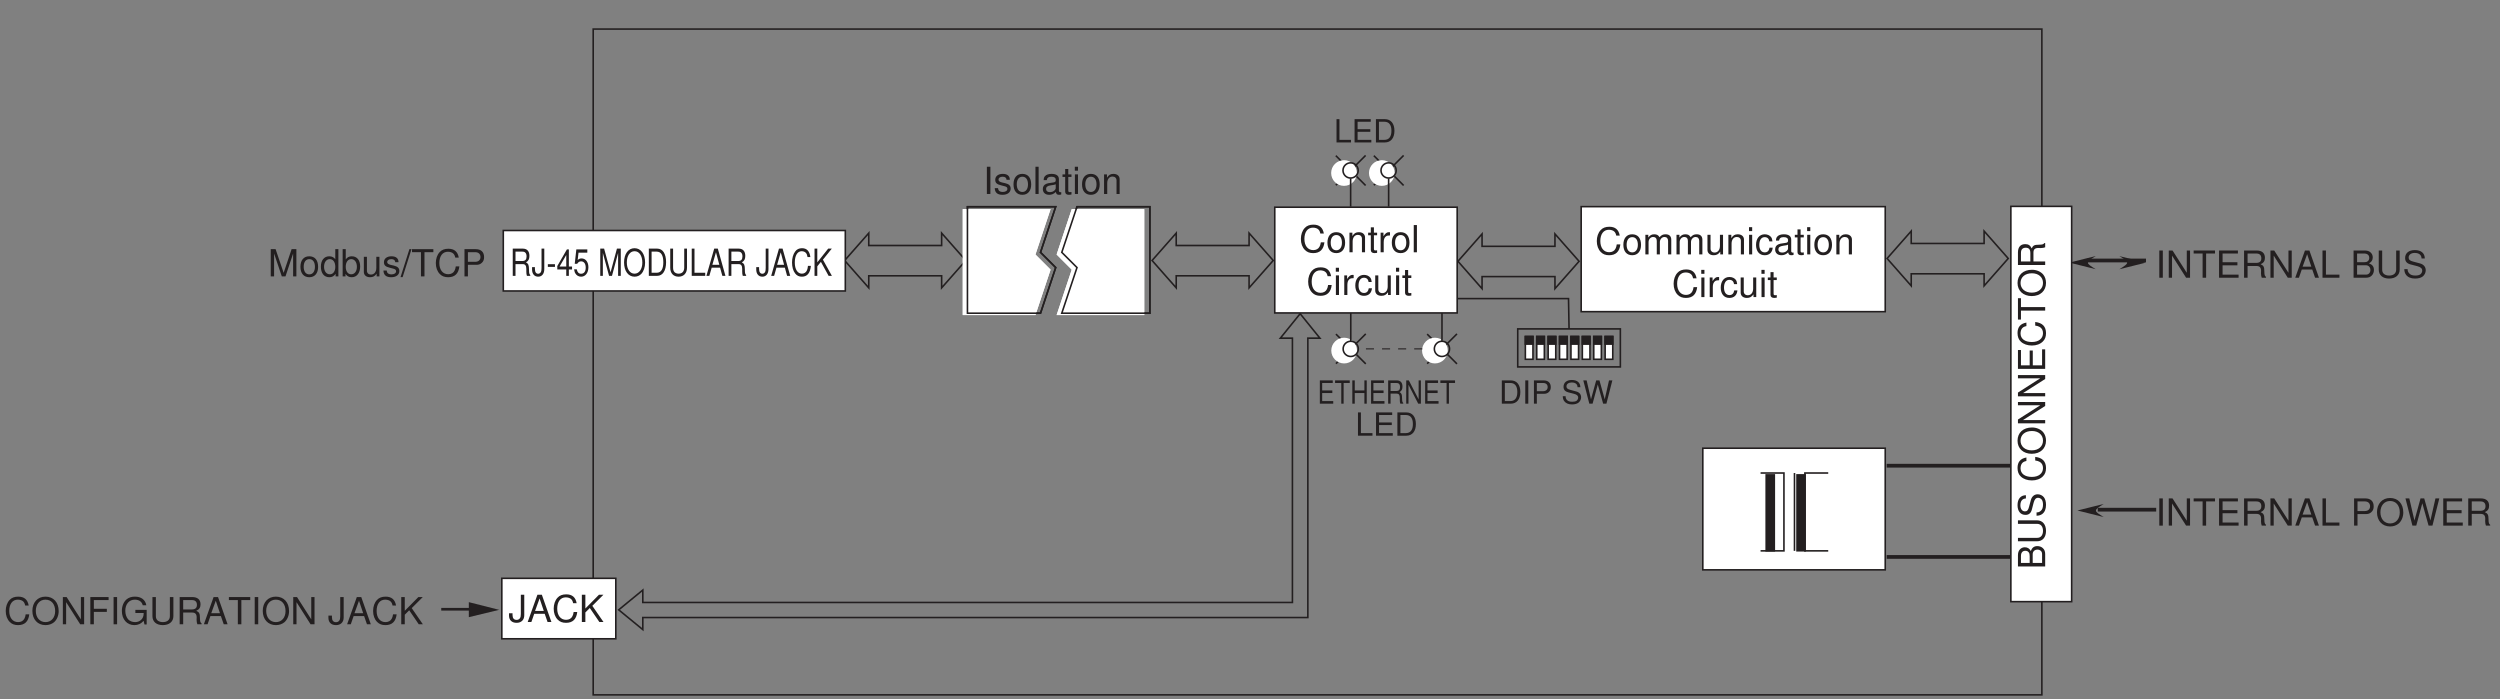 <?xml version="1.0" encoding="UTF-8"?>
<svg xmlns="http://www.w3.org/2000/svg" xmlns:xlink="http://www.w3.org/1999/xlink" width="466.2pt" height="130.36pt" viewBox="0 0 466.2 130.36" version="1.2">
<rect x="0" y="0" width="466.2" height="130.36" fill="#808080" stroke="none"/>
<defs>
<g>
<symbol overflow="visible" id="glyph0-0">
<path style="stroke:none;" d=""/>
</symbol>
<symbol overflow="visible" id="glyph0-1">
<path style="stroke:none;" d="M 1.359 -5.078 L 0.703 -5.078 L 0.703 0 L 1.359 0 Z M 1.359 -5.078 "/>
</symbol>
<symbol overflow="visible" id="glyph0-2">
<path style="stroke:none;" d="M 4.5 -5.078 L 3.891 -5.078 L 3.891 -0.922 L 1.234 -5.078 L 0.531 -5.078 L 0.531 0 L 1.141 0 L 1.141 -4.125 L 3.766 0 L 4.5 0 Z M 4.5 -5.078 "/>
</symbol>
<symbol overflow="visible" id="glyph0-3">
<path style="stroke:none;" d="M 2.469 -4.516 L 4.125 -4.516 L 4.125 -5.078 L 0.141 -5.078 L 0.141 -4.516 L 1.812 -4.516 L 1.812 0 L 2.469 0 Z M 2.469 -4.516 "/>
</symbol>
<symbol overflow="visible" id="glyph0-4">
<path style="stroke:none;" d="M 1.281 -2.312 L 4.047 -2.312 L 4.047 -2.891 L 1.281 -2.891 L 1.281 -4.516 L 4.141 -4.516 L 4.141 -5.078 L 0.625 -5.078 L 0.625 0 L 4.266 0 L 4.266 -0.578 L 1.281 -0.578 Z M 1.281 -2.312 "/>
</symbol>
<symbol overflow="visible" id="glyph0-5">
<path style="stroke:none;" d="M 1.297 -2.188 L 2.969 -2.188 C 3.547 -2.188 3.812 -1.906 3.812 -1.281 L 3.797 -0.828 C 3.797 -0.516 3.859 -0.203 3.938 0 L 4.734 0 L 4.734 -0.156 C 4.484 -0.328 4.438 -0.516 4.422 -1.188 C 4.422 -2.016 4.281 -2.266 3.734 -2.516 C 4.312 -2.781 4.531 -3.141 4.531 -3.719 C 4.531 -4.594 3.984 -5.078 2.984 -5.078 L 0.641 -5.078 L 0.641 0 L 1.297 0 Z M 1.297 -2.766 L 1.297 -4.516 L 2.859 -4.516 C 3.219 -4.516 3.438 -4.453 3.594 -4.312 C 3.766 -4.172 3.859 -3.938 3.859 -3.625 C 3.859 -3.031 3.547 -2.766 2.859 -2.766 Z M 1.297 -2.766 "/>
</symbol>
<symbol overflow="visible" id="glyph0-6">
<path style="stroke:none;" d="M 3.297 -1.531 L 3.828 0 L 4.547 0 L 2.766 -5.078 L 1.938 -5.078 L 0.125 0 L 0.812 0 L 1.344 -1.531 Z M 3.125 -2.062 L 1.5 -2.062 L 2.344 -4.391 Z M 3.125 -2.062 "/>
</symbol>
<symbol overflow="visible" id="glyph0-7">
<path style="stroke:none;" d="M 1.203 -5.078 L 0.562 -5.078 L 0.562 0 L 3.719 0 L 3.719 -0.578 L 1.203 -0.578 Z M 1.203 -5.078 "/>
</symbol>
<symbol overflow="visible" id="glyph0-8">
<path style="stroke:none;" d=""/>
</symbol>
<symbol overflow="visible" id="glyph0-9">
<path style="stroke:none;" d="M 1.281 -2.156 L 2.875 -2.156 C 3.281 -2.156 3.594 -2.266 3.859 -2.516 C 4.172 -2.797 4.297 -3.125 4.297 -3.594 C 4.297 -4.547 3.734 -5.078 2.734 -5.078 L 0.641 -5.078 L 0.641 0 L 1.281 0 Z M 1.281 -2.719 L 1.281 -4.516 L 2.641 -4.516 C 3.25 -4.516 3.625 -4.172 3.625 -3.609 C 3.625 -3.062 3.25 -2.719 2.641 -2.719 Z M 1.281 -2.719 "/>
</symbol>
<symbol overflow="visible" id="glyph0-10">
<path style="stroke:none;" d="M 2.703 -5.156 C 1.25 -5.156 0.266 -4.094 0.266 -2.5 C 0.266 -0.906 1.25 0.156 2.719 0.156 C 3.328 0.156 3.875 -0.031 4.297 -0.375 C 4.844 -0.844 5.172 -1.625 5.172 -2.453 C 5.172 -4.094 4.203 -5.156 2.703 -5.156 Z M 2.703 -4.594 C 3.812 -4.594 4.516 -3.75 4.516 -2.469 C 4.516 -1.25 3.797 -0.406 2.719 -0.406 C 1.641 -0.406 0.906 -1.25 0.906 -2.5 C 0.906 -3.75 1.641 -4.594 2.703 -4.594 Z M 2.703 -4.594 "/>
</symbol>
<symbol overflow="visible" id="glyph0-11">
<path style="stroke:none;" d="M 5.188 0 L 6.469 -5.078 L 5.75 -5.078 L 4.812 -0.953 L 3.656 -5.078 L 2.969 -5.078 L 1.828 -0.953 L 0.875 -5.078 L 0.156 -5.078 L 1.453 0 L 2.172 0 L 3.297 -4.172 L 4.469 0 Z M 5.188 0 "/>
</symbol>
<symbol overflow="visible" id="glyph0-12">
<path style="stroke:none;" d="M 0.547 0 L 2.844 0 C 3.328 0 3.672 -0.125 3.953 -0.422 C 4.203 -0.688 4.344 -1.047 4.344 -1.453 C 4.344 -2.062 4.062 -2.438 3.422 -2.688 C 3.875 -2.906 4.125 -3.281 4.125 -3.797 C 4.125 -4.156 3.984 -4.484 3.719 -4.719 C 3.453 -4.969 3.094 -5.078 2.609 -5.078 L 0.547 -5.078 Z M 1.203 -2.891 L 1.203 -4.516 L 2.453 -4.516 C 2.812 -4.516 3.016 -4.453 3.188 -4.328 C 3.375 -4.188 3.469 -3.984 3.469 -3.703 C 3.469 -3.422 3.375 -3.219 3.188 -3.078 C 3.016 -2.938 2.812 -2.891 2.453 -2.891 Z M 1.203 -0.578 L 1.203 -2.328 L 2.781 -2.328 C 3.094 -2.328 3.297 -2.25 3.453 -2.078 C 3.609 -1.922 3.688 -1.688 3.688 -1.438 C 3.688 -1.203 3.609 -0.969 3.453 -0.812 C 3.297 -0.641 3.094 -0.578 2.781 -0.578 Z M 1.203 -0.578 "/>
</symbol>
<symbol overflow="visible" id="glyph0-13">
<path style="stroke:none;" d="M 3.844 -5.078 L 3.844 -1.516 C 3.844 -0.828 3.359 -0.406 2.531 -0.406 C 2.156 -0.406 1.859 -0.5 1.609 -0.672 C 1.359 -0.875 1.234 -1.125 1.234 -1.516 L 1.234 -5.078 L 0.594 -5.078 L 0.594 -1.516 C 0.594 -0.484 1.328 0.156 2.531 0.156 C 3.734 0.156 4.5 -0.5 4.5 -1.516 L 4.5 -5.078 Z M 3.844 -5.078 "/>
</symbol>
<symbol overflow="visible" id="glyph0-14">
<path style="stroke:none;" d="M 4.156 -3.594 C 4.141 -4.578 3.469 -5.156 2.297 -5.156 C 1.172 -5.156 0.484 -4.594 0.484 -3.672 C 0.484 -3.047 0.812 -2.656 1.484 -2.484 L 2.75 -2.156 C 3.391 -1.984 3.672 -1.734 3.672 -1.328 C 3.672 -1.062 3.531 -0.781 3.312 -0.625 C 3.109 -0.484 2.797 -0.406 2.391 -0.406 C 1.828 -0.406 1.453 -0.547 1.219 -0.844 C 1.031 -1.062 0.938 -1.297 0.953 -1.609 L 0.328 -1.609 C 0.344 -1.156 0.438 -0.844 0.641 -0.562 C 0.984 -0.094 1.562 0.156 2.344 0.156 C 2.953 0.156 3.438 0.016 3.766 -0.234 C 4.109 -0.5 4.328 -0.953 4.328 -1.391 C 4.328 -2.016 3.938 -2.484 3.25 -2.672 L 1.969 -3.016 C 1.359 -3.172 1.141 -3.375 1.141 -3.766 C 1.141 -4.281 1.594 -4.625 2.266 -4.625 C 3.078 -4.625 3.531 -4.25 3.547 -3.594 Z M 4.156 -3.594 "/>
</symbol>
<symbol overflow="visible" id="glyph0-15">
<path style="stroke:none;" d="M 3.266 0 L 4.688 -4.266 L 4.688 0 L 5.297 0 L 5.297 -5.078 L 4.406 -5.078 L 2.922 -0.656 L 1.422 -5.078 L 0.516 -5.078 L 0.516 0 L 1.141 0 L 1.141 -4.266 L 2.578 0 Z M 3.266 0 "/>
</symbol>
<symbol overflow="visible" id="glyph0-16">
<path style="stroke:none;" d="M 1.891 -3.75 C 0.875 -3.75 0.25 -3.031 0.25 -1.797 C 0.25 -0.578 0.859 0.156 1.906 0.156 C 2.922 0.156 3.547 -0.578 3.547 -1.766 C 3.547 -3.031 2.953 -3.75 1.891 -3.75 Z M 1.906 -3.219 C 2.562 -3.219 2.953 -2.688 2.953 -1.781 C 2.953 -0.922 2.547 -0.375 1.906 -0.375 C 1.25 -0.375 0.859 -0.906 0.859 -1.797 C 0.859 -2.672 1.25 -3.219 1.906 -3.219 Z M 1.906 -3.219 "/>
</symbol>
<symbol overflow="visible" id="glyph0-17">
<path style="stroke:none;" d="M 3.453 -5.078 L 2.875 -5.078 L 2.875 -3.188 C 2.625 -3.562 2.234 -3.75 1.75 -3.75 C 0.797 -3.75 0.188 -3 0.188 -1.828 C 0.188 -0.594 0.781 0.156 1.766 0.156 C 2.266 0.156 2.625 -0.031 2.938 -0.484 L 2.938 0 L 3.453 0 Z M 1.844 -3.219 C 2.469 -3.219 2.875 -2.656 2.875 -1.781 C 2.875 -0.938 2.469 -0.391 1.859 -0.391 C 1.219 -0.391 0.781 -0.953 0.781 -1.797 C 0.781 -2.641 1.219 -3.219 1.844 -3.219 Z M 1.844 -3.219 "/>
</symbol>
<symbol overflow="visible" id="glyph0-18">
<path style="stroke:none;" d="M 0.375 -5.078 L 0.375 0 L 0.906 0 L 0.906 -0.469 C 1.172 -0.047 1.547 0.156 2.062 0.156 C 3.016 0.156 3.641 -0.625 3.641 -1.844 C 3.641 -3.031 3.047 -3.75 2.078 -3.75 C 1.578 -3.75 1.219 -3.562 0.953 -3.156 L 0.953 -5.078 Z M 1.969 -3.219 C 2.625 -3.219 3.031 -2.641 3.031 -1.781 C 3.031 -0.953 2.609 -0.391 1.969 -0.391 C 1.359 -0.391 0.953 -0.938 0.953 -1.797 C 0.953 -2.656 1.359 -3.219 1.969 -3.219 Z M 1.969 -3.219 "/>
</symbol>
<symbol overflow="visible" id="glyph0-19">
<path style="stroke:none;" d="M 3.359 0 L 3.359 -3.656 L 2.781 -3.656 L 2.781 -1.578 C 2.781 -0.844 2.391 -0.344 1.781 -0.344 C 1.328 -0.344 1.031 -0.625 1.031 -1.062 L 1.031 -3.656 L 0.453 -3.656 L 0.453 -0.844 C 0.453 -0.234 0.906 0.156 1.609 0.156 C 2.156 0.156 2.5 -0.031 2.844 -0.516 L 2.844 0 Z M 3.359 0 "/>
</symbol>
<symbol overflow="visible" id="glyph0-20">
<path style="stroke:none;" d="M 3.047 -2.641 C 3.047 -3.359 2.578 -3.75 1.734 -3.75 C 0.875 -3.75 0.328 -3.312 0.328 -2.641 C 0.328 -2.062 0.625 -1.797 1.484 -1.594 L 2.031 -1.453 C 2.438 -1.359 2.594 -1.219 2.594 -0.953 C 2.594 -0.609 2.25 -0.375 1.734 -0.375 C 1.422 -0.375 1.156 -0.469 1.016 -0.625 C 0.922 -0.719 0.891 -0.828 0.844 -1.094 L 0.234 -1.094 C 0.266 -0.25 0.734 0.156 1.688 0.156 C 2.609 0.156 3.203 -0.297 3.203 -1 C 3.203 -1.547 2.891 -1.844 2.172 -2.016 L 1.609 -2.141 C 1.141 -2.266 0.938 -2.406 0.938 -2.672 C 0.938 -3 1.234 -3.219 1.703 -3.219 C 2.172 -3.219 2.422 -3.016 2.438 -2.641 Z M 3.047 -2.641 "/>
</symbol>
<symbol overflow="visible" id="glyph0-21">
<path style="stroke:none;" d="M 1.594 -5.078 L -0.062 0.141 L 0.328 0.141 L 1.984 -5.078 Z M 1.594 -5.078 "/>
</symbol>
<symbol overflow="visible" id="glyph0-22">
<path style="stroke:none;" d="M 4.609 -3.5 C 4.406 -4.625 3.766 -5.156 2.656 -5.156 C 1.969 -5.156 1.422 -4.953 1.047 -4.531 C 0.578 -4.031 0.328 -3.297 0.328 -2.484 C 0.328 -1.641 0.594 -0.922 1.078 -0.438 C 1.469 -0.031 1.969 0.156 2.625 0.156 C 3.875 0.156 4.562 -0.516 4.719 -1.859 L 4.047 -1.859 C 4 -1.5 3.922 -1.266 3.812 -1.062 C 3.609 -0.641 3.172 -0.406 2.641 -0.406 C 1.625 -0.406 0.984 -1.219 0.984 -2.484 C 0.984 -3.797 1.594 -4.594 2.578 -4.594 C 2.984 -4.594 3.375 -4.469 3.578 -4.266 C 3.766 -4.094 3.875 -3.875 3.953 -3.5 Z M 4.609 -3.5 "/>
</symbol>
<symbol overflow="visible" id="glyph0-23">
<path style="stroke:none;" d="M 1.281 -2.312 L 3.703 -2.312 L 3.703 -2.891 L 1.281 -2.891 L 1.281 -4.516 L 4.031 -4.516 L 4.031 -5.078 L 0.625 -5.078 L 0.625 0 L 1.281 0 Z M 1.281 -2.312 "/>
</symbol>
<symbol overflow="visible" id="glyph0-24">
<path style="stroke:none;" d="M 4.938 -2.688 L 2.828 -2.688 L 2.828 -2.109 L 4.375 -2.109 L 4.375 -1.969 C 4.375 -1.062 3.703 -0.406 2.781 -0.406 C 2.266 -0.406 1.797 -0.594 1.484 -0.922 C 1.156 -1.297 0.953 -1.891 0.953 -2.516 C 0.953 -3.766 1.672 -4.594 2.734 -4.594 C 3.516 -4.594 4.062 -4.188 4.203 -3.547 L 4.875 -3.547 C 4.688 -4.578 3.906 -5.156 2.75 -5.156 C 2.125 -5.156 1.625 -5 1.219 -4.672 C 0.641 -4.188 0.312 -3.406 0.312 -2.484 C 0.312 -0.922 1.266 0.156 2.641 0.156 C 3.328 0.156 3.875 -0.094 4.375 -0.641 L 4.531 0.031 L 4.938 0.031 Z M 4.938 -2.688 "/>
</symbol>
<symbol overflow="visible" id="glyph0-25">
<path style="stroke:none;" d="M 2.328 -5.078 L 2.328 -1.5 C 2.328 -1.094 2.281 -0.875 2.156 -0.703 C 2.031 -0.5 1.797 -0.391 1.547 -0.391 C 1.047 -0.391 0.781 -0.703 0.781 -1.297 L 0.781 -1.625 L 0.125 -1.625 L 0.125 -1.188 C 0.125 -0.359 0.656 0.156 1.531 0.156 C 2.422 0.156 2.969 -0.391 2.969 -1.266 L 2.969 -5.078 Z M 2.328 -5.078 "/>
</symbol>
<symbol overflow="visible" id="glyph0-26">
<path style="stroke:none;" d="M 1.203 -1.781 L 2.031 -2.609 L 3.812 0 L 4.578 0 L 2.5 -3.016 L 4.562 -5.078 L 3.734 -5.078 L 1.203 -2.516 L 1.203 -5.078 L 0.547 -5.078 L 0.547 0 L 1.203 0 Z M 1.203 -1.781 "/>
</symbol>
<symbol overflow="visible" id="glyph0-27">
<path style="stroke:none;" d="M 1.062 -5.078 L 0.469 -5.078 L 0.469 0 L 1.062 0 Z M 1.062 -5.078 "/>
</symbol>
<symbol overflow="visible" id="glyph0-28">
<path style="stroke:none;" d="M 3.734 -0.344 C 3.672 -0.328 3.641 -0.328 3.609 -0.328 C 3.406 -0.328 3.297 -0.438 3.297 -0.609 L 3.297 -2.766 C 3.297 -3.406 2.812 -3.75 1.922 -3.75 C 1.391 -3.75 0.953 -3.609 0.703 -3.328 C 0.531 -3.141 0.469 -2.938 0.453 -2.578 L 1.031 -2.578 C 1.094 -3.016 1.359 -3.219 1.891 -3.219 C 2.422 -3.219 2.703 -3.031 2.703 -2.672 L 2.703 -2.516 C 2.703 -2.281 2.562 -2.172 2.109 -2.125 C 1.281 -2.016 1.156 -1.984 0.938 -1.891 C 0.516 -1.719 0.297 -1.391 0.297 -0.922 C 0.297 -0.266 0.75 0.156 1.484 0.156 C 1.953 0.156 2.328 0 2.734 -0.375 C 2.781 0 2.953 0.156 3.328 0.156 C 3.453 0.156 3.547 0.141 3.734 0.094 Z M 2.703 -1.156 C 2.703 -0.953 2.656 -0.844 2.484 -0.672 C 2.25 -0.453 1.953 -0.344 1.609 -0.344 C 1.156 -0.344 0.906 -0.562 0.906 -0.938 C 0.906 -1.312 1.156 -1.516 1.781 -1.609 C 2.391 -1.688 2.516 -1.719 2.703 -1.812 Z M 2.703 -1.156 "/>
</symbol>
<symbol overflow="visible" id="glyph0-29">
<path style="stroke:none;" d="M 1.766 -3.656 L 1.172 -3.656 L 1.172 -4.656 L 0.594 -4.656 L 0.594 -3.656 L 0.094 -3.656 L 0.094 -3.172 L 0.594 -3.172 L 0.594 -0.422 C 0.594 -0.047 0.844 0.156 1.297 0.156 C 1.438 0.156 1.578 0.141 1.766 0.109 L 1.766 -0.375 C 1.688 -0.359 1.609 -0.344 1.484 -0.344 C 1.234 -0.344 1.172 -0.422 1.172 -0.672 L 1.172 -3.172 L 1.766 -3.172 Z M 1.766 -3.656 "/>
</symbol>
<symbol overflow="visible" id="glyph0-30">
<path style="stroke:none;" d="M 1.047 -3.656 L 0.469 -3.656 L 0.469 0 L 1.047 0 Z M 1.047 -5.078 L 0.453 -5.078 L 0.453 -4.344 L 1.047 -4.344 Z M 1.047 -5.078 "/>
</symbol>
<symbol overflow="visible" id="glyph0-31">
<path style="stroke:none;" d="M 0.484 -3.656 L 0.484 0 L 1.078 0 L 1.078 -2.016 C 1.078 -2.766 1.469 -3.25 2.062 -3.25 C 2.516 -3.25 2.812 -2.969 2.812 -2.531 L 2.812 0 L 3.391 0 L 3.391 -2.766 C 3.391 -3.359 2.938 -3.75 2.234 -3.75 C 1.688 -3.75 1.344 -3.547 1.031 -3.031 L 1.031 -3.656 Z M 0.484 -3.656 "/>
</symbol>
<symbol overflow="visible" id="glyph0-32">
<path style="stroke:none;" d="M 0.484 -3.656 L 0.484 0 L 1.062 0 L 1.062 -1.891 C 1.062 -2.422 1.203 -2.766 1.484 -2.969 C 1.656 -3.094 1.828 -3.141 2.234 -3.141 L 2.234 -3.734 C 2.141 -3.75 2.094 -3.75 2.016 -3.75 C 1.641 -3.75 1.359 -3.531 1.016 -2.984 L 1.016 -3.656 Z M 0.484 -3.656 "/>
</symbol>
<symbol overflow="visible" id="glyph0-33">
<path style="stroke:none;" d="M 3.281 -2.422 C 3.25 -2.781 3.172 -3.016 3.031 -3.219 C 2.781 -3.547 2.344 -3.75 1.844 -3.75 C 0.859 -3.75 0.219 -2.969 0.219 -1.766 C 0.219 -0.578 0.844 0.156 1.828 0.156 C 2.703 0.156 3.25 -0.359 3.328 -1.25 L 2.734 -1.25 C 2.641 -0.672 2.344 -0.375 1.844 -0.375 C 1.203 -0.375 0.828 -0.906 0.828 -1.766 C 0.828 -2.672 1.203 -3.219 1.828 -3.219 C 2.328 -3.219 2.625 -2.938 2.703 -2.422 Z M 3.281 -2.422 "/>
</symbol>
<symbol overflow="visible" id="glyph0-34">
<path style="stroke:none;" d="M 0.484 -3.656 L 0.484 0 L 1.078 0 L 1.078 -2.297 C 1.078 -2.828 1.453 -3.25 1.938 -3.25 C 2.359 -3.25 2.609 -2.984 2.609 -2.516 L 2.609 0 L 3.188 0 L 3.188 -2.297 C 3.188 -2.828 3.578 -3.25 4.047 -3.25 C 4.469 -3.25 4.719 -2.969 4.719 -2.516 L 4.719 0 L 5.312 0 L 5.312 -2.734 C 5.312 -3.391 4.938 -3.75 4.25 -3.75 C 3.766 -3.75 3.469 -3.609 3.125 -3.203 C 2.906 -3.594 2.625 -3.75 2.141 -3.75 C 1.656 -3.75 1.344 -3.578 1.031 -3.141 L 1.031 -3.656 Z M 0.484 -3.656 "/>
</symbol>
<symbol overflow="visible" id="glyph1-0">
<path style="stroke:none;" d=""/>
</symbol>
<symbol overflow="visible" id="glyph1-1">
<path style="stroke:none;" d="M 0.531 0 L 2.203 0 C 3.312 0 3.984 -0.828 3.984 -2.172 C 3.984 -3.531 3.312 -4.344 2.203 -4.344 L 0.531 -4.344 Z M 1.094 -0.484 L 1.094 -3.859 L 2.109 -3.859 C 2.969 -3.859 3.422 -3.281 3.422 -2.172 C 3.422 -1.078 2.969 -0.484 2.109 -0.484 Z M 1.094 -0.484 "/>
</symbol>
<symbol overflow="visible" id="glyph1-2">
<path style="stroke:none;" d="M 1.156 -4.344 L 0.594 -4.344 L 0.594 0 L 1.156 0 Z M 1.156 -4.344 "/>
</symbol>
<symbol overflow="visible" id="glyph1-3">
<path style="stroke:none;" d="M 1.094 -1.844 L 2.469 -1.844 C 2.812 -1.844 3.078 -1.953 3.312 -2.156 C 3.562 -2.391 3.688 -2.672 3.688 -3.078 C 3.688 -3.891 3.203 -4.344 2.344 -4.344 L 0.547 -4.344 L 0.547 0 L 1.094 0 Z M 1.094 -2.328 L 1.094 -3.859 L 2.25 -3.859 C 2.781 -3.859 3.109 -3.578 3.109 -3.094 C 3.109 -2.625 2.781 -2.328 2.25 -2.328 Z M 1.094 -2.328 "/>
</symbol>
<symbol overflow="visible" id="glyph1-4">
<path style="stroke:none;" d=""/>
</symbol>
<symbol overflow="visible" id="glyph1-5">
<path style="stroke:none;" d="M 3.562 -3.078 C 3.547 -3.922 2.969 -4.422 1.969 -4.422 C 1.016 -4.422 0.422 -3.938 0.422 -3.141 C 0.422 -2.609 0.703 -2.281 1.266 -2.125 L 2.359 -1.844 C 2.906 -1.703 3.156 -1.484 3.156 -1.141 C 3.156 -0.906 3.031 -0.672 2.844 -0.531 C 2.672 -0.422 2.391 -0.359 2.047 -0.359 C 1.562 -0.359 1.25 -0.469 1.031 -0.719 C 0.875 -0.906 0.812 -1.109 0.812 -1.391 L 0.281 -1.391 C 0.297 -0.984 0.375 -0.719 0.547 -0.484 C 0.844 -0.078 1.344 0.141 2 0.141 C 2.531 0.141 2.953 0.016 3.234 -0.203 C 3.516 -0.438 3.703 -0.812 3.703 -1.188 C 3.703 -1.734 3.375 -2.125 2.781 -2.281 L 1.688 -2.578 C 1.156 -2.719 0.969 -2.891 0.969 -3.219 C 0.969 -3.672 1.359 -3.953 1.953 -3.953 C 2.641 -3.953 3.031 -3.641 3.031 -3.078 Z M 3.562 -3.078 "/>
</symbol>
<symbol overflow="visible" id="glyph1-6">
<path style="stroke:none;" d="M 4.438 0 L 5.547 -4.344 L 4.922 -4.344 L 4.125 -0.812 L 3.141 -4.344 L 2.531 -4.344 L 1.562 -0.812 L 0.75 -4.344 L 0.125 -4.344 L 1.25 0 L 1.859 0 L 2.828 -3.578 L 3.828 0 Z M 4.438 0 "/>
</symbol>
<symbol overflow="visible" id="glyph1-7">
<path style="stroke:none;" d="M 1.031 -4.344 L 0.484 -4.344 L 0.484 0 L 3.188 0 L 3.188 -0.484 L 1.031 -0.484 Z M 1.031 -4.344 "/>
</symbol>
<symbol overflow="visible" id="glyph1-8">
<path style="stroke:none;" d="M 1.094 -1.984 L 3.469 -1.984 L 3.469 -2.469 L 1.094 -2.469 L 1.094 -3.859 L 3.547 -3.859 L 3.547 -4.344 L 0.531 -4.344 L 0.531 0 L 3.656 0 L 3.656 -0.484 L 1.094 -0.484 Z M 1.094 -1.984 "/>
</symbol>
<symbol overflow="visible" id="glyph2-0">
<path style="stroke:none;" d=""/>
</symbol>
<symbol overflow="visible" id="glyph2-1">
<path style="stroke:none;" d="M 0.875 -1.984 L 2.766 -1.984 L 2.766 -2.469 L 0.875 -2.469 L 0.875 -3.859 L 2.844 -3.859 L 2.844 -4.344 L 0.438 -4.344 L 0.438 0 L 2.938 0 L 2.938 -0.484 L 0.875 -0.484 Z M 0.875 -1.984 "/>
</symbol>
<symbol overflow="visible" id="glyph2-2">
<path style="stroke:none;" d="M 1.688 -3.859 L 2.828 -3.859 L 2.828 -4.344 L 0.094 -4.344 L 0.094 -3.859 L 1.25 -3.859 L 1.25 0 L 1.688 0 Z M 1.688 -3.859 "/>
</symbol>
<symbol overflow="visible" id="glyph2-3">
<path style="stroke:none;" d="M 2.641 -1.984 L 2.641 0 L 3.078 0 L 3.078 -4.344 L 2.641 -4.344 L 2.641 -2.469 L 0.844 -2.469 L 0.844 -4.344 L 0.391 -4.344 L 0.391 0 L 0.844 0 L 0.844 -1.984 Z M 2.641 -1.984 "/>
</symbol>
<symbol overflow="visible" id="glyph2-4">
<path style="stroke:none;" d="M 0.891 -1.875 L 2.031 -1.875 C 2.438 -1.875 2.609 -1.641 2.609 -1.094 L 2.609 -0.703 C 2.609 -0.438 2.641 -0.172 2.703 0 L 3.25 0 L 3.25 -0.141 C 3.078 -0.281 3.047 -0.438 3.031 -1.016 C 3.031 -1.734 2.938 -1.953 2.562 -2.156 C 2.953 -2.391 3.109 -2.688 3.109 -3.188 C 3.109 -3.938 2.734 -4.344 2.047 -4.344 L 0.438 -4.344 L 0.438 0 L 0.891 0 Z M 0.891 -2.359 L 0.891 -3.859 L 1.969 -3.859 C 2.219 -3.859 2.359 -3.812 2.469 -3.688 C 2.594 -3.562 2.656 -3.375 2.656 -3.109 C 2.656 -2.594 2.438 -2.359 1.969 -2.359 Z M 0.891 -2.359 "/>
</symbol>
<symbol overflow="visible" id="glyph2-5">
<path style="stroke:none;" d="M 3.094 -4.344 L 2.672 -4.344 L 2.672 -0.797 L 0.844 -4.344 L 0.359 -4.344 L 0.359 0 L 0.781 0 L 0.781 -3.531 L 2.594 0 L 3.094 0 Z M 3.094 -4.344 "/>
</symbol>
<symbol overflow="visible" id="glyph3-0">
<path style="stroke:none;" d=""/>
</symbol>
<symbol overflow="visible" id="glyph3-1">
<path style="stroke:none;" d="M 1.031 -2.188 L 2.375 -2.188 C 2.844 -2.188 3.047 -1.906 3.047 -1.281 L 3.047 -0.828 C 3.047 -0.516 3.078 -0.203 3.156 0 L 3.781 0 L 3.781 -0.156 C 3.594 -0.328 3.547 -0.516 3.547 -1.188 C 3.531 -2.016 3.438 -2.266 2.984 -2.516 C 3.453 -2.781 3.625 -3.141 3.625 -3.719 C 3.625 -4.594 3.188 -5.078 2.391 -5.078 L 0.516 -5.078 L 0.516 0 L 1.031 0 Z M 1.031 -2.766 L 1.031 -4.516 L 2.297 -4.516 C 2.578 -4.516 2.75 -4.453 2.875 -4.312 C 3.016 -4.172 3.094 -3.938 3.094 -3.625 C 3.094 -3.031 2.844 -2.766 2.297 -2.766 Z M 1.031 -2.766 "/>
</symbol>
<symbol overflow="visible" id="glyph3-2">
<path style="stroke:none;" d="M 1.859 -5.078 L 1.859 -1.5 C 1.859 -1.094 1.828 -0.875 1.734 -0.703 C 1.625 -0.5 1.438 -0.391 1.234 -0.391 C 0.844 -0.391 0.625 -0.703 0.625 -1.297 L 0.625 -1.625 L 0.094 -1.625 L 0.094 -1.188 C 0.094 -0.359 0.531 0.156 1.234 0.156 C 1.938 0.156 2.375 -0.391 2.375 -1.266 L 2.375 -5.078 Z M 1.859 -5.078 "/>
</symbol>
<symbol overflow="visible" id="glyph3-3">
<path style="stroke:none;" d="M 1.578 -2.172 L 0.25 -2.172 L 0.25 -1.672 L 1.578 -1.672 Z M 1.578 -2.172 "/>
</symbol>
<symbol overflow="visible" id="glyph3-4">
<path style="stroke:none;" d="M 1.828 -1.188 L 1.828 0 L 2.312 0 L 2.312 -1.188 L 2.906 -1.188 L 2.906 -1.734 L 2.312 -1.734 L 2.312 -4.938 L 1.953 -4.938 L 0.156 -1.828 L 0.156 -1.188 Z M 1.828 -1.734 L 0.578 -1.734 L 1.828 -3.891 Z M 1.828 -1.734 "/>
</symbol>
<symbol overflow="visible" id="glyph3-5">
<path style="stroke:none;" d="M 2.656 -4.938 L 0.609 -4.938 L 0.312 -2.25 L 0.766 -2.25 C 1 -2.594 1.188 -2.703 1.5 -2.703 C 2.031 -2.703 2.359 -2.266 2.359 -1.531 C 2.359 -0.812 2.031 -0.391 1.5 -0.391 C 1.062 -0.391 0.797 -0.656 0.688 -1.219 L 0.188 -1.219 C 0.266 -0.812 0.312 -0.609 0.438 -0.438 C 0.656 -0.062 1.062 0.156 1.5 0.156 C 2.297 0.156 2.859 -0.562 2.859 -1.609 C 2.859 -2.578 2.344 -3.25 1.578 -3.25 C 1.312 -3.25 1.078 -3.156 0.859 -2.953 L 1.016 -4.328 L 2.656 -4.328 Z M 2.656 -4.938 "/>
</symbol>
<symbol overflow="visible" id="glyph3-6">
<path style="stroke:none;" d=""/>
</symbol>
<symbol overflow="visible" id="glyph3-7">
<path style="stroke:none;" d="M 2.609 0 L 3.75 -4.266 L 3.75 0 L 4.25 0 L 4.25 -5.078 L 3.531 -5.078 L 2.344 -0.656 L 1.141 -5.078 L 0.422 -5.078 L 0.422 0 L 0.906 0 L 0.906 -4.266 L 2.062 0 Z M 2.609 0 "/>
</symbol>
<symbol overflow="visible" id="glyph3-8">
<path style="stroke:none;" d="M 2.172 -5.156 C 1 -5.156 0.219 -4.094 0.219 -2.5 C 0.219 -0.906 1 0.156 2.172 0.156 C 2.672 0.156 3.109 -0.031 3.438 -0.375 C 3.875 -0.844 4.141 -1.625 4.141 -2.453 C 4.141 -4.094 3.359 -5.156 2.172 -5.156 Z M 2.172 -4.594 C 3.047 -4.594 3.625 -3.75 3.625 -2.469 C 3.625 -1.25 3.031 -0.406 2.172 -0.406 C 1.312 -0.406 0.734 -1.25 0.734 -2.5 C 0.734 -3.75 1.312 -4.594 2.172 -4.594 Z M 2.172 -4.594 "/>
</symbol>
<symbol overflow="visible" id="glyph3-9">
<path style="stroke:none;" d="M 0.5 0 L 2.062 0 C 3.094 0 3.719 -0.969 3.719 -2.547 C 3.719 -4.125 3.094 -5.078 2.062 -5.078 L 0.5 -5.078 Z M 1.016 -0.578 L 1.016 -4.516 L 1.969 -4.516 C 2.781 -4.516 3.203 -3.828 3.203 -2.531 C 3.203 -1.25 2.781 -0.578 1.969 -0.578 Z M 1.016 -0.578 "/>
</symbol>
<symbol overflow="visible" id="glyph3-10">
<path style="stroke:none;" d="M 3.078 -5.078 L 3.078 -1.516 C 3.078 -0.828 2.688 -0.406 2.031 -0.406 C 1.734 -0.406 1.484 -0.5 1.281 -0.672 C 1.094 -0.875 1 -1.125 1 -1.516 L 1 -5.078 L 0.469 -5.078 L 0.469 -1.516 C 0.469 -0.484 1.062 0.156 2.031 0.156 C 2.984 0.156 3.594 -0.5 3.594 -1.516 L 3.594 -5.078 Z M 3.078 -5.078 "/>
</symbol>
<symbol overflow="visible" id="glyph3-11">
<path style="stroke:none;" d="M 0.969 -5.078 L 0.453 -5.078 L 0.453 0 L 2.969 0 L 2.969 -0.578 L 0.969 -0.578 Z M 0.969 -5.078 "/>
</symbol>
<symbol overflow="visible" id="glyph3-12">
<path style="stroke:none;" d="M 2.641 -1.531 L 3.062 0 L 3.641 0 L 2.219 -5.078 L 1.547 -5.078 L 0.094 0 L 0.641 0 L 1.078 -1.531 Z M 2.5 -2.062 L 1.203 -2.062 L 1.875 -4.391 Z M 2.5 -2.062 "/>
</symbol>
<symbol overflow="visible" id="glyph3-13">
<path style="stroke:none;" d="M 3.688 -3.5 C 3.531 -4.625 3.016 -5.156 2.125 -5.156 C 1.578 -5.156 1.141 -4.953 0.844 -4.531 C 0.469 -4.031 0.266 -3.297 0.266 -2.484 C 0.266 -1.641 0.469 -0.922 0.859 -0.438 C 1.172 -0.031 1.578 0.156 2.109 0.156 C 3.094 0.156 3.656 -0.516 3.781 -1.859 L 3.234 -1.859 C 3.203 -1.5 3.141 -1.266 3.062 -1.062 C 2.891 -0.641 2.547 -0.406 2.109 -0.406 C 1.297 -0.406 0.781 -1.219 0.781 -2.484 C 0.781 -3.797 1.281 -4.594 2.062 -4.594 C 2.391 -4.594 2.703 -4.469 2.859 -4.266 C 3.016 -4.094 3.094 -3.875 3.156 -3.5 Z M 3.688 -3.5 "/>
</symbol>
<symbol overflow="visible" id="glyph3-14">
<path style="stroke:none;" d="M 0.953 -1.781 L 1.625 -2.609 L 3.062 0 L 3.672 0 L 2 -3.016 L 3.656 -5.078 L 2.984 -5.078 L 0.953 -2.516 L 0.953 -5.078 L 0.438 -5.078 L 0.438 0 L 0.953 0 Z M 0.953 -1.781 "/>
</symbol>
<symbol overflow="visible" id="glyph4-0">
<path style="stroke:none;" d=""/>
</symbol>
<symbol overflow="visible" id="glyph4-1">
<path style="stroke:none;" d="M 0 -0.547 L 0 -2.844 C 0 -3.328 -0.125 -3.672 -0.422 -3.953 C -0.688 -4.203 -1.047 -4.344 -1.453 -4.344 C -2.062 -4.344 -2.438 -4.062 -2.688 -3.422 C -2.906 -3.875 -3.281 -4.125 -3.797 -4.125 C -4.156 -4.125 -4.484 -3.984 -4.719 -3.719 C -4.969 -3.453 -5.078 -3.094 -5.078 -2.609 L -5.078 -0.547 Z M -2.891 -1.203 L -4.516 -1.203 L -4.516 -2.453 C -4.516 -2.812 -4.453 -3.016 -4.328 -3.188 C -4.188 -3.375 -3.984 -3.469 -3.703 -3.469 C -3.422 -3.469 -3.219 -3.375 -3.078 -3.188 C -2.938 -3.016 -2.891 -2.812 -2.891 -2.453 Z M -0.578 -1.203 L -2.328 -1.203 L -2.328 -2.781 C -2.328 -3.094 -2.25 -3.297 -2.078 -3.453 C -1.922 -3.609 -1.688 -3.688 -1.438 -3.688 C -1.203 -3.688 -0.969 -3.609 -0.812 -3.453 C -0.641 -3.297 -0.578 -3.094 -0.578 -2.781 Z M -0.578 -1.203 "/>
</symbol>
<symbol overflow="visible" id="glyph4-2">
<path style="stroke:none;" d="M -5.078 -3.844 L -1.516 -3.844 C -0.828 -3.844 -0.406 -3.359 -0.406 -2.531 C -0.406 -2.156 -0.5 -1.859 -0.672 -1.609 C -0.875 -1.359 -1.125 -1.234 -1.516 -1.234 L -5.078 -1.234 L -5.078 -0.594 L -1.516 -0.594 C -0.484 -0.594 0.156 -1.328 0.156 -2.531 C 0.156 -3.734 -0.5 -4.5 -1.516 -4.5 L -5.078 -4.5 Z M -5.078 -3.844 "/>
</symbol>
<symbol overflow="visible" id="glyph4-3">
<path style="stroke:none;" d="M -3.594 -4.156 C -4.578 -4.141 -5.156 -3.469 -5.156 -2.297 C -5.156 -1.172 -4.594 -0.484 -3.672 -0.484 C -3.047 -0.484 -2.656 -0.812 -2.484 -1.484 L -2.156 -2.75 C -1.984 -3.391 -1.734 -3.672 -1.328 -3.672 C -1.062 -3.672 -0.781 -3.531 -0.625 -3.312 C -0.484 -3.109 -0.406 -2.797 -0.406 -2.391 C -0.406 -1.828 -0.547 -1.453 -0.844 -1.219 C -1.062 -1.031 -1.297 -0.938 -1.609 -0.953 L -1.609 -0.328 C -1.156 -0.344 -0.844 -0.438 -0.562 -0.641 C -0.094 -0.984 0.156 -1.562 0.156 -2.344 C 0.156 -2.953 0.016 -3.438 -0.234 -3.766 C -0.5 -4.109 -0.953 -4.328 -1.391 -4.328 C -2.016 -4.328 -2.484 -3.938 -2.672 -3.25 L -3.016 -1.969 C -3.172 -1.359 -3.375 -1.141 -3.766 -1.141 C -4.281 -1.141 -4.625 -1.594 -4.625 -2.266 C -4.625 -3.078 -4.25 -3.531 -3.594 -3.547 Z M -3.594 -4.156 "/>
</symbol>
<symbol overflow="visible" id="glyph4-4">
<path style="stroke:none;" d=""/>
</symbol>
<symbol overflow="visible" id="glyph4-5">
<path style="stroke:none;" d="M -3.5 -4.609 C -4.625 -4.406 -5.156 -3.766 -5.156 -2.656 C -5.156 -1.969 -4.953 -1.422 -4.531 -1.047 C -4.031 -0.578 -3.297 -0.328 -2.484 -0.328 C -1.641 -0.328 -0.922 -0.594 -0.438 -1.078 C -0.031 -1.469 0.156 -1.969 0.156 -2.625 C 0.156 -3.875 -0.516 -4.562 -1.859 -4.719 L -1.859 -4.047 C -1.5 -4 -1.266 -3.922 -1.062 -3.812 C -0.641 -3.609 -0.406 -3.172 -0.406 -2.641 C -0.406 -1.625 -1.219 -0.984 -2.484 -0.984 C -3.797 -0.984 -4.594 -1.594 -4.594 -2.578 C -4.594 -2.984 -4.469 -3.375 -4.266 -3.578 C -4.094 -3.766 -3.875 -3.875 -3.5 -3.953 Z M -3.5 -4.609 "/>
</symbol>
<symbol overflow="visible" id="glyph4-6">
<path style="stroke:none;" d="M -5.156 -2.703 C -5.156 -1.25 -4.094 -0.266 -2.5 -0.266 C -0.906 -0.266 0.156 -1.25 0.156 -2.719 C 0.156 -3.328 -0.031 -3.875 -0.375 -4.297 C -0.844 -4.844 -1.625 -5.172 -2.453 -5.172 C -4.094 -5.172 -5.156 -4.203 -5.156 -2.703 Z M -4.594 -2.703 C -4.594 -3.812 -3.75 -4.516 -2.469 -4.516 C -1.25 -4.516 -0.406 -3.797 -0.406 -2.719 C -0.406 -1.641 -1.25 -0.906 -2.5 -0.906 C -3.75 -0.906 -4.594 -1.641 -4.594 -2.703 Z M -4.594 -2.703 "/>
</symbol>
<symbol overflow="visible" id="glyph4-7">
<path style="stroke:none;" d="M -5.078 -4.5 L -5.078 -3.891 L -0.922 -3.891 L -5.078 -1.234 L -5.078 -0.531 L 0 -0.531 L 0 -1.141 L -4.125 -1.141 L 0 -3.766 L 0 -4.5 Z M -5.078 -4.5 "/>
</symbol>
<symbol overflow="visible" id="glyph4-8">
<path style="stroke:none;" d="M -2.312 -1.281 L -2.312 -4.047 L -2.891 -4.047 L -2.891 -1.281 L -4.516 -1.281 L -4.516 -4.141 L -5.078 -4.141 L -5.078 -0.625 L 0 -0.625 L 0 -4.266 L -0.578 -4.266 L -0.578 -1.281 Z M -2.312 -1.281 "/>
</symbol>
<symbol overflow="visible" id="glyph4-9">
<path style="stroke:none;" d="M -4.516 -2.469 L -4.516 -4.125 L -5.078 -4.125 L -5.078 -0.141 L -4.516 -0.141 L -4.516 -1.812 L 0 -1.812 L 0 -2.469 Z M -4.516 -2.469 "/>
</symbol>
<symbol overflow="visible" id="glyph4-10">
<path style="stroke:none;" d="M -2.188 -1.297 L -2.188 -2.969 C -2.188 -3.547 -1.906 -3.812 -1.281 -3.812 L -0.828 -3.797 C -0.516 -3.797 -0.203 -3.859 0 -3.938 L 0 -4.734 L -0.156 -4.734 C -0.328 -4.484 -0.516 -4.438 -1.188 -4.422 C -2.016 -4.422 -2.266 -4.281 -2.516 -3.734 C -2.781 -4.312 -3.141 -4.531 -3.719 -4.531 C -4.594 -4.531 -5.078 -3.984 -5.078 -2.984 L -5.078 -0.641 L 0 -0.641 L 0 -1.297 Z M -2.766 -1.297 L -4.516 -1.297 L -4.516 -2.859 C -4.516 -3.219 -4.453 -3.438 -4.312 -3.594 C -4.172 -3.766 -3.938 -3.859 -3.625 -3.859 C -3.031 -3.859 -2.766 -3.547 -2.766 -2.859 Z M -2.766 -1.297 "/>
</symbol>
</g>
<clipPath id="clip1">
  <path d="M 108 4 L 381 4 L 381 129.723 L 108 129.723 Z M 108 4 "/>
</clipPath>
<clipPath id="clip2">
  <path d="M 443 92 L 464.664 92 L 464.664 99 L 443 99 Z M 443 92 "/>
</clipPath>
</defs>
<g id="surface1">
<g clip-path="url(#clip1)" clip-rule="nonzero">
<path style="fill:none;stroke-width:3;stroke-linecap:butt;stroke-linejoin:miter;stroke:rgb(13.73%,12.16%,12.549%);stroke-opacity:1;stroke-miterlimit:4;" d="M 1098.781 1.496 L 3800.26 1.496 L 3800.26 1242.991 L 1098.781 1242.991 Z M 3692.546 786.7 L 3692.546 764.168 L 3737.532 815.238 L 3692.546 866.307 L 3692.546 843.187 L 3556.648 843.187 L 3556.648 866.307 L 3511.623 815.238 L 3556.648 764.168 L 3556.648 786.7 Z M 2892.269 781.44 L 2892.269 758.908 L 2937.255 809.977 L 2892.269 861.008 L 2892.269 837.887 L 2756.332 837.887 L 2756.332 861.008 L 2711.346 809.977 L 2756.332 758.908 L 2756.332 781.44 Z M 2321.866 782.931 L 2321.866 760.439 L 2366.89 811.469 L 2321.866 862.539 L 2321.866 839.418 L 2186.006 839.418 L 2186.006 862.539 L 2140.982 811.469 L 2186.006 760.439 L 2186.006 782.931 Z M 1748.557 782.931 L 1748.557 760.439 L 1793.581 811.469 L 1748.557 862.539 L 1748.557 839.418 L 1612.659 839.418 L 1612.659 862.539 L 1567.673 811.469 L 1612.659 760.439 L 1612.659 782.931 Z M 1748.557 782.931 " transform="matrix(0.1,0,0,-0.1,0.741,129.723)"/>
</g>
<g style="fill:rgb(13.73%,12.16%,12.549%);fill-opacity:1;">
  <use xlink:href="#glyph0-1" x="401.963" y="98.02"/>
  <use xlink:href="#glyph0-2" x="403.9" y="98.02"/>
</g>
<g style="fill:rgb(13.73%,12.16%,12.549%);fill-opacity:1;">
  <use xlink:href="#glyph0-3" x="408.929" y="98.02"/>
  <use xlink:href="#glyph0-4" x="413.185" y="98.02"/>
</g>
<g style="fill:rgb(13.73%,12.16%,12.549%);fill-opacity:1;">
  <use xlink:href="#glyph0-5" x="417.832" y="98.02"/>
</g>
<g style="fill:rgb(13.73%,12.16%,12.549%);fill-opacity:1;">
  <use xlink:href="#glyph0-2" x="422.861" y="98.02"/>
  <use xlink:href="#glyph0-6" x="427.891" y="98.02"/>
</g>
<g style="fill:rgb(13.73%,12.16%,12.549%);fill-opacity:1;">
  <use xlink:href="#glyph0-7" x="432.538" y="98.02"/>
</g>
<g style="fill:rgb(13.73%,12.16%,12.549%);fill-opacity:1;">
  <use xlink:href="#glyph0-8" x="436.411" y="98.02"/>
  <use xlink:href="#glyph0-9" x="438.347" y="98.02"/>
</g>
<g clip-path="url(#clip2)" clip-rule="nonzero">
<g style="fill:rgb(13.73%,12.16%,12.549%);fill-opacity:1;">
  <use xlink:href="#glyph0-10" x="442.994" y="98.02"/>
  <use xlink:href="#glyph0-11" x="448.414" y="98.02"/>
  <use xlink:href="#glyph0-4" x="454.991" y="98.02"/>
  <use xlink:href="#glyph0-5" x="459.637" y="98.02"/>
</g>
</g>
<g style="fill:rgb(13.73%,12.16%,12.549%);fill-opacity:1;">
  <use xlink:href="#glyph0-1" x="401.963" y="51.791"/>
  <use xlink:href="#glyph0-2" x="403.9" y="51.791"/>
</g>
<g style="fill:rgb(13.73%,12.16%,12.549%);fill-opacity:1;">
  <use xlink:href="#glyph0-3" x="408.929" y="51.791"/>
  <use xlink:href="#glyph0-4" x="413.185" y="51.791"/>
</g>
<g style="fill:rgb(13.73%,12.16%,12.549%);fill-opacity:1;">
  <use xlink:href="#glyph0-5" x="417.832" y="51.791"/>
</g>
<g style="fill:rgb(13.73%,12.16%,12.549%);fill-opacity:1;">
  <use xlink:href="#glyph0-2" x="422.861" y="51.791"/>
  <use xlink:href="#glyph0-6" x="427.891" y="51.791"/>
</g>
<g style="fill:rgb(13.73%,12.16%,12.549%);fill-opacity:1;">
  <use xlink:href="#glyph0-7" x="432.538" y="51.791"/>
</g>
<g style="fill:rgb(13.73%,12.16%,12.549%);fill-opacity:1;">
  <use xlink:href="#glyph0-8" x="436.411" y="51.791"/>
  <use xlink:href="#glyph0-12" x="438.347" y="51.791"/>
</g>
<g style="fill:rgb(13.73%,12.16%,12.549%);fill-opacity:1;">
  <use xlink:href="#glyph0-13" x="442.994" y="51.791"/>
</g>
<g style="fill:rgb(13.73%,12.16%,12.549%);fill-opacity:1;">
  <use xlink:href="#glyph0-14" x="448.023" y="51.791"/>
</g>
<path style="fill:none;stroke-width:7;stroke-linecap:butt;stroke-linejoin:miter;stroke:rgb(13.73%,12.16%,12.549%);stroke-opacity:1;stroke-miterlimit:4;" d="M 3510.838 428.779 L 3741.85 428.779 M 3510.838 258.651 L 3741.85 258.651 M 3994.451 811.469 L 3885.56 811.469 " transform="matrix(0.1,0,0,-0.1,0.741,129.723)"/>
<path style=" stroke:none;fill-rule:nonzero;fill:rgb(13.73%,12.16%,12.549%);fill-opacity:1;" d="M 395.215 47.754 L 400.125 48.984 L 395.215 50.211 C 397.184 48.984 397.129 48.93 395.215 47.754 "/>
<path style="fill:none;stroke-width:7;stroke-linecap:butt;stroke-linejoin:miter;stroke:rgb(13.73%,12.16%,12.549%);stroke-opacity:1;stroke-miterlimit:4;" d="M 3904.519 346.777 L 4013.45 346.777 " transform="matrix(0.1,0,0,-0.1,0.741,129.723)"/>
<path style=" stroke:none;fill-rule:nonzero;fill:rgb(13.73%,12.16%,12.549%);fill-opacity:1;" d="M 392.305 96.426 L 387.398 95.199 L 392.305 93.973 C 390.34 95.199 390.395 95.254 392.305 96.426 "/>
<path style=" stroke:none;fill-rule:nonzero;fill:rgb(13.73%,12.16%,12.549%);fill-opacity:1;" d="M 390.812 50.199 L 385.902 48.973 L 390.812 47.742 C 388.848 48.973 388.898 49.027 390.812 50.199 "/>
<path style="fill:none;stroke-width:3;stroke-linecap:butt;stroke-linejoin:miter;stroke:rgb(13.73%,12.16%,12.549%);stroke-opacity:1;stroke-miterlimit:4;" d="M 2918.57 683.893 L 2917.549 740.38 L 2711.032 740.38 " transform="matrix(0.1,0,0,-0.1,0.741,129.723)"/>
<path style="fill-rule:nonzero;fill:rgb(100%,100%,100%);fill-opacity:1;stroke-width:3;stroke-linecap:butt;stroke-linejoin:miter;stroke:rgb(13.73%,12.16%,12.549%);stroke-opacity:1;stroke-miterlimit:4;" d="M 2837.078 627.21 L 2851.249 627.21 L 2851.249 669.722 L 2837.078 669.722 Z M 2837.078 627.21 " transform="matrix(0.1,0,0,-0.1,0.741,129.723)"/>
<path style="fill-rule:nonzero;fill:rgb(13.73%,12.16%,12.549%);fill-opacity:1;stroke-width:3;stroke-linecap:butt;stroke-linejoin:miter;stroke:rgb(13.73%,12.16%,12.549%);stroke-opacity:1;stroke-miterlimit:4;" d="M 2837.078 655.551 L 2851.249 655.551 L 2851.249 669.722 L 2837.078 669.722 Z M 2837.078 655.551 " transform="matrix(0.1,0,0,-0.1,0.741,129.723)"/>
<path style="fill-rule:nonzero;fill:rgb(100%,100%,100%);fill-opacity:1;stroke-width:3;stroke-linecap:butt;stroke-linejoin:miter;stroke:rgb(13.73%,12.16%,12.549%);stroke-opacity:1;stroke-miterlimit:4;" d="M 2858.314 627.21 L 2872.485 627.21 L 2872.485 669.722 L 2858.314 669.722 Z M 2858.314 627.21 " transform="matrix(0.1,0,0,-0.1,0.741,129.723)"/>
<path style="fill-rule:nonzero;fill:rgb(13.73%,12.16%,12.549%);fill-opacity:1;stroke-width:3;stroke-linecap:butt;stroke-linejoin:miter;stroke:rgb(13.73%,12.16%,12.549%);stroke-opacity:1;stroke-miterlimit:4;" d="M 2858.314 655.551 L 2872.485 655.551 L 2872.485 669.722 L 2858.314 669.722 Z M 2858.314 655.551 " transform="matrix(0.1,0,0,-0.1,0.741,129.723)"/>
<path style="fill-rule:nonzero;fill:rgb(100%,100%,100%);fill-opacity:1;stroke-width:3;stroke-linecap:butt;stroke-linejoin:miter;stroke:rgb(13.73%,12.16%,12.549%);stroke-opacity:1;stroke-miterlimit:4;" d="M 2879.59 627.21 L 2893.761 627.21 L 2893.761 669.722 L 2879.59 669.722 Z M 2879.59 627.21 " transform="matrix(0.1,0,0,-0.1,0.741,129.723)"/>
<path style="fill-rule:nonzero;fill:rgb(13.73%,12.16%,12.549%);fill-opacity:1;stroke-width:3;stroke-linecap:butt;stroke-linejoin:miter;stroke:rgb(13.73%,12.16%,12.549%);stroke-opacity:1;stroke-miterlimit:4;" d="M 2879.59 655.551 L 2893.761 655.551 L 2893.761 669.722 L 2879.59 669.722 Z M 2879.59 655.551 " transform="matrix(0.1,0,0,-0.1,0.741,129.723)"/>
<path style="fill-rule:nonzero;fill:rgb(100%,100%,100%);fill-opacity:1;stroke-width:3;stroke-linecap:butt;stroke-linejoin:miter;stroke:rgb(13.73%,12.16%,12.549%);stroke-opacity:1;stroke-miterlimit:4;" d="M 2900.827 627.21 L 2914.998 627.21 L 2914.998 669.722 L 2900.827 669.722 Z M 2900.827 627.21 " transform="matrix(0.1,0,0,-0.1,0.741,129.723)"/>
<path style="fill-rule:nonzero;fill:rgb(13.73%,12.16%,12.549%);fill-opacity:1;stroke-width:3;stroke-linecap:butt;stroke-linejoin:miter;stroke:rgb(13.73%,12.16%,12.549%);stroke-opacity:1;stroke-miterlimit:4;" d="M 2900.827 655.551 L 2914.998 655.551 L 2914.998 669.722 L 2900.827 669.722 Z M 2900.827 655.551 " transform="matrix(0.1,0,0,-0.1,0.741,129.723)"/>
<path style="fill-rule:nonzero;fill:rgb(100%,100%,100%);fill-opacity:1;stroke-width:3;stroke-linecap:butt;stroke-linejoin:miter;stroke:rgb(13.73%,12.16%,12.549%);stroke-opacity:1;stroke-miterlimit:4;" d="M 2922.103 627.21 L 2936.273 627.21 L 2936.273 669.722 L 2922.103 669.722 Z M 2922.103 627.21 " transform="matrix(0.1,0,0,-0.1,0.741,129.723)"/>
<path style="fill-rule:nonzero;fill:rgb(13.73%,12.16%,12.549%);fill-opacity:1;stroke-width:3;stroke-linecap:butt;stroke-linejoin:miter;stroke:rgb(13.73%,12.16%,12.549%);stroke-opacity:1;stroke-miterlimit:4;" d="M 2922.103 655.551 L 2936.273 655.551 L 2936.273 669.722 L 2922.103 669.722 Z M 2922.103 655.551 " transform="matrix(0.1,0,0,-0.1,0.741,129.723)"/>
<path style="fill-rule:nonzero;fill:rgb(100%,100%,100%);fill-opacity:1;stroke-width:3;stroke-linecap:butt;stroke-linejoin:miter;stroke:rgb(13.73%,12.16%,12.549%);stroke-opacity:1;stroke-miterlimit:4;" d="M 2943.339 627.21 L 2957.549 627.21 L 2957.549 669.722 L 2943.339 669.722 Z M 2943.339 627.21 " transform="matrix(0.1,0,0,-0.1,0.741,129.723)"/>
<path style="fill-rule:nonzero;fill:rgb(13.73%,12.16%,12.549%);fill-opacity:1;stroke-width:3;stroke-linecap:butt;stroke-linejoin:miter;stroke:rgb(13.73%,12.16%,12.549%);stroke-opacity:1;stroke-miterlimit:4;" d="M 2943.339 655.551 L 2957.549 655.551 L 2957.549 669.722 L 2943.339 669.722 Z M 2943.339 655.551 " transform="matrix(0.1,0,0,-0.1,0.741,129.723)"/>
<path style="fill-rule:nonzero;fill:rgb(100%,100%,100%);fill-opacity:1;stroke-width:3;stroke-linecap:butt;stroke-linejoin:miter;stroke:rgb(13.73%,12.16%,12.549%);stroke-opacity:1;stroke-miterlimit:4;" d="M 2964.615 627.21 L 2978.786 627.21 L 2978.786 669.722 L 2964.615 669.722 Z M 2964.615 627.21 " transform="matrix(0.1,0,0,-0.1,0.741,129.723)"/>
<path style="fill-rule:nonzero;fill:rgb(13.73%,12.16%,12.549%);fill-opacity:1;stroke-width:3;stroke-linecap:butt;stroke-linejoin:miter;stroke:rgb(13.73%,12.16%,12.549%);stroke-opacity:1;stroke-miterlimit:4;" d="M 2964.615 655.551 L 2978.786 655.551 L 2978.786 669.722 L 2964.615 669.722 Z M 2964.615 655.551 " transform="matrix(0.1,0,0,-0.1,0.741,129.723)"/>
<path style="fill-rule:nonzero;fill:rgb(100%,100%,100%);fill-opacity:1;stroke-width:3;stroke-linecap:butt;stroke-linejoin:miter;stroke:rgb(13.73%,12.16%,12.549%);stroke-opacity:1;stroke-miterlimit:4;" d="M 2985.852 627.21 L 3000.062 627.21 L 3000.062 669.722 L 2985.852 669.722 Z M 2985.852 627.21 " transform="matrix(0.1,0,0,-0.1,0.741,129.723)"/>
<path style="fill-rule:nonzero;fill:rgb(13.73%,12.16%,12.549%);fill-opacity:1;stroke-width:3;stroke-linecap:butt;stroke-linejoin:miter;stroke:rgb(13.73%,12.16%,12.549%);stroke-opacity:1;stroke-miterlimit:4;" d="M 2985.852 655.551 L 3000.062 655.551 L 3000.062 669.722 L 2985.852 669.722 Z M 2985.852 655.551 " transform="matrix(0.1,0,0,-0.1,0.741,129.723)"/>
<path style="fill:none;stroke-width:3;stroke-linecap:butt;stroke-linejoin:miter;stroke:rgb(13.73%,12.16%,12.549%);stroke-opacity:1;stroke-miterlimit:4;" d="M 2822.868 613.039 L 3014.232 613.039 L 3014.232 683.893 L 2822.868 683.893 Z M 1146.318 160.005 L 1191.303 123.145 L 1191.303 145.638 L 2431.463 145.638 L 2431.463 666.621 L 2453.956 666.621 L 2417.096 712.274 L 2380.197 666.621 L 2402.69 666.621 L 2402.69 173.783 L 1191.303 173.783 L 1191.303 196.904 Z M 1146.318 160.005 " transform="matrix(0.1,0,0,-0.1,0.741,129.723)"/>
<g style="fill:rgb(13.73%,12.16%,12.549%);fill-opacity:1;">
  <use xlink:href="#glyph1-1" x="279.529" y="75.278"/>
  <use xlink:href="#glyph1-2" x="283.84" y="75.278"/>
  <use xlink:href="#glyph1-3" x="285.5" y="75.278"/>
</g>
<g style="fill:rgb(13.73%,12.16%,12.549%);fill-opacity:1;">
  <use xlink:href="#glyph1-4" x="289.484" y="75.278"/>
  <use xlink:href="#glyph1-5" x="291.144" y="75.278"/>
  <use xlink:href="#glyph1-6" x="295.126" y="75.278"/>
</g>
<g style="fill:rgb(13.73%,12.16%,12.549%);fill-opacity:1;">
  <use xlink:href="#glyph2-1" x="245.685" y="75.278"/>
  <use xlink:href="#glyph2-2" x="248.871" y="75.278"/>
</g>
<g style="fill:rgb(13.73%,12.16%,12.549%);fill-opacity:1;">
  <use xlink:href="#glyph2-3" x="251.79" y="75.278"/>
  <use xlink:href="#glyph2-1" x="255.239" y="75.278"/>
  <use xlink:href="#glyph2-4" x="258.425" y="75.278"/>
  <use xlink:href="#glyph2-5" x="261.874" y="75.278"/>
  <use xlink:href="#glyph2-1" x="265.323" y="75.278"/>
</g>
<g style="fill:rgb(13.73%,12.16%,12.549%);fill-opacity:1;">
  <use xlink:href="#glyph2-2" x="268.508" y="75.278"/>
</g>
<g style="fill:rgb(13.73%,12.16%,12.549%);fill-opacity:1;">
  <use xlink:href="#glyph1-7" x="252.75" y="81.25"/>
  <use xlink:href="#glyph1-8" x="256.07" y="81.25"/>
</g>
<g style="fill:rgb(13.73%,12.16%,12.549%);fill-opacity:1;">
  <use xlink:href="#glyph1-1" x="260.053" y="81.25"/>
</g>
<g style="fill:rgb(13.73%,12.16%,12.549%);fill-opacity:1;">
  <use xlink:href="#glyph1-7" x="248.75" y="26.563"/>
  <use xlink:href="#glyph1-8" x="252.07" y="26.563"/>
</g>
<g style="fill:rgb(13.73%,12.16%,12.549%);fill-opacity:1;">
  <use xlink:href="#glyph1-1" x="256.052" y="26.563"/>
</g>
<path style="fill:none;stroke-width:3;stroke-linecap:butt;stroke-linejoin:miter;stroke:rgb(13.73%,12.16%,12.549%);stroke-opacity:1;stroke-miterlimit:4;" d="M 2610.07 1007.387 L 2554.526 951.842 M 2610.07 951.371 L 2554.526 1006.955 " transform="matrix(0.1,0,0,-0.1,0.741,129.723)"/>
<path style=" stroke:none;fill-rule:nonzero;fill:rgb(100%,100%,100%);fill-opacity:1;" d="M 257.684 34.66 C 259.008 34.66 260.082 33.59 260.082 32.262 C 260.082 30.938 259.008 29.867 257.684 29.867 C 256.359 29.867 255.285 30.938 255.285 32.262 C 255.285 33.59 256.359 34.66 257.684 34.66 "/>
<path style=" stroke:none;fill-rule:nonzero;fill:rgb(100%,100%,100%);fill-opacity:1;" d="M 257.684 33.672 C 258.465 33.672 259.094 33.043 259.094 32.262 C 259.094 31.484 258.465 30.852 257.684 30.852 C 256.906 30.852 256.273 31.484 256.273 32.262 C 256.273 33.043 256.906 33.672 257.684 33.672 "/>
<path style="fill:none;stroke-width:3;stroke-linecap:butt;stroke-linejoin:miter;stroke:rgb(13.73%,12.16%,12.549%);stroke-opacity:1;stroke-miterlimit:4;" d="M 2582.043 965.228 C 2589.894 965.228 2596.214 971.548 2596.214 979.399 C 2596.214 987.211 2589.894 993.57 2582.043 993.57 C 2574.231 993.57 2567.872 987.211 2567.872 979.399 C 2567.872 971.548 2574.231 965.228 2582.043 965.228 Z M 2582.043 965.228 " transform="matrix(0.1,0,0,-0.1,0.741,129.723)"/>
<path style="fill:none;stroke-width:3;stroke-linecap:butt;stroke-linejoin:miter;stroke:rgb(13.73%,12.16%,12.549%);stroke-opacity:1;stroke-miterlimit:4;" d="M 2582.121 964.679 L 2582.121 911.882 M 2539.177 1007.387 L 2483.632 951.842 M 2539.177 951.371 L 2483.632 1006.955 " transform="matrix(0.1,0,0,-0.1,0.741,129.723)"/>
<path style=" stroke:none;fill-rule:nonzero;fill:rgb(100%,100%,100%);fill-opacity:1;" d="M 250.633 34.66 C 251.957 34.66 253.031 33.59 253.031 32.262 C 253.031 30.938 251.957 29.867 250.633 29.867 C 249.309 29.867 248.234 30.938 248.234 32.262 C 248.234 33.59 249.309 34.66 250.633 34.66 "/>
<path style=" stroke:none;fill-rule:nonzero;fill:rgb(100%,100%,100%);fill-opacity:1;" d="M 250.633 33.672 C 251.41 33.672 252.043 33.043 252.043 32.262 C 252.043 31.484 251.41 30.852 250.633 30.852 C 249.855 30.852 249.223 31.484 249.223 32.262 C 249.223 33.043 249.855 33.672 250.633 33.672 "/>
<path style="fill:none;stroke-width:3;stroke-linecap:butt;stroke-linejoin:miter;stroke:rgb(13.73%,12.16%,12.549%);stroke-opacity:1;stroke-miterlimit:4;" d="M 2511.189 965.228 C 2519 965.228 2525.36 971.548 2525.36 979.399 C 2525.36 987.211 2519 993.57 2511.189 993.57 C 2503.377 993.57 2497.018 987.211 2497.018 979.399 C 2497.018 971.548 2503.377 965.228 2511.189 965.228 Z M 2511.189 965.228 " transform="matrix(0.1,0,0,-0.1,0.741,129.723)"/>
<path style="fill:none;stroke-width:3;stroke-linecap:butt;stroke-linejoin:miter;stroke:rgb(13.73%,12.16%,12.549%);stroke-opacity:1;stroke-miterlimit:4;" d="M 2511.267 964.679 L 2511.267 911.882 " transform="matrix(0.1,0,0,-0.1,0.741,129.723)"/>
<g style="fill:rgb(13.73%,12.16%,12.549%);fill-opacity:1;">
  <use xlink:href="#glyph0-15" x="49.972" y="51.542"/>
  <use xlink:href="#glyph0-16" x="55.775" y="51.542"/>
  <use xlink:href="#glyph0-17" x="59.649" y="51.542"/>
  <use xlink:href="#glyph0-18" x="63.522" y="51.542"/>
  <use xlink:href="#glyph0-19" x="67.395" y="51.542"/>
  <use xlink:href="#glyph0-20" x="71.269" y="51.542"/>
  <use xlink:href="#glyph0-21" x="74.752" y="51.542"/>
  <use xlink:href="#glyph0-3" x="76.689" y="51.542"/>
  <use xlink:href="#glyph0-22" x="80.945" y="51.542"/>
  <use xlink:href="#glyph0-9" x="85.975" y="51.542"/>
</g>
<path style=" stroke:none;fill-rule:nonzero;fill:rgb(13.73%,12.16%,12.549%);fill-opacity:1;" d="M 87.426 112.289 L 87.426 115.09 L 93.086 113.723 L 87.426 112.289 "/>
<path style="fill:none;stroke-width:5;stroke-linecap:butt;stroke-linejoin:miter;stroke:rgb(13.73%,12.16%,12.549%);stroke-opacity:1;stroke-miterlimit:4;" d="M 900.821 161.104 L 815.404 161.104 " transform="matrix(0.1,0,0,-0.1,0.741,129.723)"/>
<g style="fill:rgb(13.73%,12.16%,12.549%);fill-opacity:1;">
  <use xlink:href="#glyph0-22" x="0.741" y="116.417"/>
  <use xlink:href="#glyph0-10" x="5.771" y="116.417"/>
  <use xlink:href="#glyph0-2" x="11.19" y="116.417"/>
  <use xlink:href="#glyph0-23" x="16.22" y="116.417"/>
  <use xlink:href="#glyph0-1" x="20.477" y="116.417"/>
  <use xlink:href="#glyph0-24" x="22.413" y="116.417"/>
  <use xlink:href="#glyph0-13" x="27.833" y="116.417"/>
  <use xlink:href="#glyph0-5" x="32.863" y="116.417"/>
  <use xlink:href="#glyph0-6" x="37.893" y="116.417"/>
  <use xlink:href="#glyph0-3" x="42.539" y="116.417"/>
  <use xlink:href="#glyph0-1" x="46.796" y="116.417"/>
  <use xlink:href="#glyph0-10" x="48.732" y="116.417"/>
  <use xlink:href="#glyph0-2" x="54.152" y="116.417"/>
  <use xlink:href="#glyph0-8" x="59.182" y="116.417"/>
  <use xlink:href="#glyph0-25" x="61.119" y="116.417"/>
  <use xlink:href="#glyph0-6" x="64.602" y="116.417"/>
  <use xlink:href="#glyph0-22" x="69.248" y="116.417"/>
  <use xlink:href="#glyph0-26" x="74.278" y="116.417"/>
</g>
<path style="fill-rule:nonzero;fill:rgb(100%,100%,100%);fill-opacity:1;stroke-width:3;stroke-linecap:butt;stroke-linejoin:miter;stroke:rgb(13.73%,12.16%,12.549%);stroke-opacity:1;stroke-miterlimit:4;" d="M 3167.991 234.588 L 3508.169 234.588 L 3508.169 461.399 L 3167.991 461.399 Z M 3167.991 234.588 " transform="matrix(0.1,0,0,-0.1,0.741,129.723)"/>
<path style=" stroke:none;fill-rule:nonzero;fill:rgb(13.73%,12.16%,12.549%);fill-opacity:1;" d="M 334.961 102.855 L 336.766 102.855 L 336.766 88.41 L 334.961 88.41 Z M 334.961 102.855 "/>
<path style=" stroke:none;fill-rule:nonzero;fill:rgb(13.73%,12.16%,12.549%);fill-opacity:1;" d="M 329.211 102.855 L 331.02 102.855 L 331.02 88.41 L 329.211 88.41 Z M 329.211 102.855 "/>
<path style="fill:none;stroke-width:3;stroke-linecap:butt;stroke-linejoin:miter;stroke:rgb(13.73%,12.16%,12.549%);stroke-opacity:1;stroke-miterlimit:4;" d="M 3338.944 269.996 L 3338.944 415.158 M 3275.705 269.996 L 3319.277 269.996 L 3319.277 415.158 L 3275.705 415.158 M 3401.868 269.996 L 3358.335 269.996 L 3358.335 415.158 L 3401.868 415.158 " transform="matrix(0.1,0,0,-0.1,0.741,129.723)"/>
<path style=" stroke:none;fill-rule:nonzero;fill:rgb(100%,100%,100%);fill-opacity:1;" d="M 199.859 39 L 197.039 47.465 L 199.859 50.285 L 197.039 58.75 L 213.383 58.75 L 213.383 39 L 199.859 39 "/>
<path style="fill:none;stroke-width:3;stroke-linecap:butt;stroke-linejoin:miter;stroke:rgb(13.73%,12.16%,12.549%);stroke-opacity:1;stroke-miterlimit:4;" d="M 2000.962 911.685 L 1972.62 826.621 L 2000.962 798.28 L 1972.62 713.216 L 2136.86 713.216 L 2136.86 911.685 Z M 2000.962 911.685 " transform="matrix(0.1,0,0,-0.1,0.741,129.723)"/>
<path style=" stroke:none;fill-rule:nonzero;fill:rgb(100%,100%,100%);fill-opacity:1;" d="M 193.09 58.75 L 195.91 50.285 L 193.09 47.465 L 195.91 39 L 179.531 39 L 179.531 58.754 L 193.09 58.75 "/>
<path style="fill:none;stroke-width:3;stroke-linecap:butt;stroke-linejoin:miter;stroke:rgb(13.73%,12.16%,12.549%);stroke-opacity:1;stroke-miterlimit:4;" d="M 1932.934 713.216 L 1961.276 798.28 L 1932.934 826.621 L 1961.276 911.685 L 1796.683 911.685 L 1796.683 713.176 Z M 1932.934 713.216 " transform="matrix(0.1,0,0,-0.1,0.741,129.723)"/>
<g style="fill:rgb(13.73%,12.16%,12.549%);fill-opacity:1;">
  <use xlink:href="#glyph0-1" x="183.328" y="36.173"/>
  <use xlink:href="#glyph0-20" x="185.265" y="36.173"/>
  <use xlink:href="#glyph0-16" x="188.748" y="36.173"/>
  <use xlink:href="#glyph0-27" x="192.622" y="36.173"/>
  <use xlink:href="#glyph0-28" x="194.168" y="36.173"/>
  <use xlink:href="#glyph0-29" x="198.041" y="36.173"/>
  <use xlink:href="#glyph0-30" x="199.978" y="36.173"/>
  <use xlink:href="#glyph0-16" x="201.525" y="36.173"/>
  <use xlink:href="#glyph0-31" x="205.398" y="36.173"/>
</g>
<path style=" stroke:none;fill-rule:nonzero;fill:rgb(100%,100%,100%);fill-opacity:1;" d="M 199.859 39 L 197.039 47.465 L 199.859 50.285 L 197.039 58.75 L 213.383 58.75 L 213.383 39 L 199.859 39 "/>
<path style="fill:none;stroke-width:3;stroke-linecap:butt;stroke-linejoin:miter;stroke:rgb(13.73%,12.16%,12.549%);stroke-opacity:1;stroke-miterlimit:4;" d="M 2000.962 911.685 L 1972.62 826.621 L 2000.962 798.28 L 1972.62 713.216 L 2136.86 713.216 L 2136.86 911.685 Z M 2000.962 911.685 " transform="matrix(0.1,0,0,-0.1,0.741,129.723)"/>
<path style=" stroke:none;fill-rule:nonzero;fill:rgb(100%,100%,100%);fill-opacity:1;" d="M 193.09 58.75 L 195.91 50.285 L 193.09 47.465 L 195.91 39 L 179.531 39 L 179.531 58.754 L 193.09 58.75 "/>
<path style="fill:none;stroke-width:3;stroke-linecap:butt;stroke-linejoin:miter;stroke:rgb(13.73%,12.16%,12.549%);stroke-opacity:1;stroke-miterlimit:4;" d="M 1932.934 713.216 L 1961.276 798.28 L 1932.934 826.621 L 1961.276 911.685 L 1796.683 911.685 L 1796.683 713.176 Z M 1932.934 713.216 " transform="matrix(0.1,0,0,-0.1,0.741,129.723)"/>
<path style="fill-rule:nonzero;fill:rgb(100%,100%,100%);fill-opacity:1;stroke-width:3;stroke-linecap:butt;stroke-linejoin:miter;stroke:rgb(13.73%,12.16%,12.549%);stroke-opacity:1;stroke-miterlimit:4;" d="M 2369.756 713.647 L 2709.933 713.647 L 2709.933 910.822 L 2369.756 910.822 Z M 2369.756 713.647 " transform="matrix(0.1,0,0,-0.1,0.741,129.723)"/>
<g style="fill:rgb(13.73%,12.16%,12.549%);fill-opacity:1;">
  <use xlink:href="#glyph0-22" x="242.261" y="47.047"/>
  <use xlink:href="#glyph0-16" x="247.291" y="47.047"/>
</g>
<g style="fill:rgb(13.73%,12.16%,12.549%);fill-opacity:1;">
  <use xlink:href="#glyph0-31" x="251.163" y="47.047"/>
  <use xlink:href="#glyph0-29" x="255.037" y="47.047"/>
  <use xlink:href="#glyph0-32" x="256.973" y="47.047"/>
  <use xlink:href="#glyph0-16" x="259.293" y="47.047"/>
  <use xlink:href="#glyph0-27" x="263.166" y="47.047"/>
</g>
<g style="fill:rgb(13.73%,12.16%,12.549%);fill-opacity:1;">
  <use xlink:href="#glyph0-22" x="243.618" y="55.009"/>
  <use xlink:href="#glyph0-30" x="248.648" y="55.009"/>
  <use xlink:href="#glyph0-32" x="250.195" y="55.009"/>
  <use xlink:href="#glyph0-33" x="252.515" y="55.009"/>
  <use xlink:href="#glyph0-19" x="255.998" y="55.009"/>
  <use xlink:href="#glyph0-30" x="259.871" y="55.009"/>
  <use xlink:href="#glyph0-29" x="261.418" y="55.009"/>
</g>
<path style="fill-rule:nonzero;fill:rgb(100%,100%,100%);fill-opacity:1;stroke-width:3;stroke-linecap:butt;stroke-linejoin:miter;stroke:rgb(13.73%,12.16%,12.549%);stroke-opacity:1;stroke-miterlimit:4;" d="M 2941.18 716.042 L 3508.169 716.042 L 3508.169 911.882 L 2941.18 911.882 Z M 2941.18 716.042 " transform="matrix(0.1,0,0,-0.1,0.741,129.723)"/>
<g style="fill:rgb(13.73%,12.16%,12.549%);fill-opacity:1;">
  <use xlink:href="#glyph0-22" x="297.444" y="47.44"/>
  <use xlink:href="#glyph0-16" x="302.474" y="47.44"/>
</g>
<g style="fill:rgb(13.73%,12.16%,12.549%);fill-opacity:1;">
  <use xlink:href="#glyph0-34" x="306.346" y="47.44"/>
</g>
<g style="fill:rgb(13.73%,12.16%,12.549%);fill-opacity:1;">
  <use xlink:href="#glyph0-34" x="312.15" y="47.44"/>
  <use xlink:href="#glyph0-19" x="317.953" y="47.44"/>
  <use xlink:href="#glyph0-31" x="321.826" y="47.44"/>
  <use xlink:href="#glyph0-30" x="325.7" y="47.44"/>
  <use xlink:href="#glyph0-33" x="327.246" y="47.44"/>
  <use xlink:href="#glyph0-28" x="330.729" y="47.44"/>
  <use xlink:href="#glyph0-29" x="334.603" y="47.44"/>
  <use xlink:href="#glyph0-30" x="336.539" y="47.44"/>
  <use xlink:href="#glyph0-16" x="338.086" y="47.44"/>
  <use xlink:href="#glyph0-31" x="341.959" y="47.44"/>
</g>
<g style="fill:rgb(13.73%,12.16%,12.549%);fill-opacity:1;">
  <use xlink:href="#glyph0-22" x="311.768" y="55.402"/>
  <use xlink:href="#glyph0-30" x="316.797" y="55.402"/>
  <use xlink:href="#glyph0-32" x="318.344" y="55.402"/>
  <use xlink:href="#glyph0-33" x="320.664" y="55.402"/>
  <use xlink:href="#glyph0-19" x="324.147" y="55.402"/>
  <use xlink:href="#glyph0-30" x="328.02" y="55.402"/>
  <use xlink:href="#glyph0-29" x="329.567" y="55.402"/>
</g>
<path style="fill-rule:nonzero;fill:rgb(100%,100%,100%);fill-opacity:1;stroke-width:3;stroke-linecap:butt;stroke-linejoin:miter;stroke:rgb(13.73%,12.16%,12.549%);stroke-opacity:1;stroke-miterlimit:4;" d="M 928.378 106.031 L 1140.94 106.031 L 1140.94 218.769 L 928.378 218.769 Z M 928.378 106.031 " transform="matrix(0.1,0,0,-0.1,0.741,129.723)"/>
<g style="fill:rgb(13.73%,12.16%,12.549%);fill-opacity:1;">
  <use xlink:href="#glyph0-25" x="94.796" y="115.989"/>
  <use xlink:href="#glyph0-6" x="98.279" y="115.989"/>
  <use xlink:href="#glyph0-22" x="102.926" y="115.989"/>
  <use xlink:href="#glyph0-26" x="107.956" y="115.989"/>
</g>
<path style="fill-rule:nonzero;fill:rgb(100%,100%,100%);fill-opacity:1;stroke-width:3;stroke-linecap:butt;stroke-linejoin:miter;stroke:rgb(13.73%,12.16%,12.549%);stroke-opacity:1;stroke-miterlimit:4;" d="M 931.126 754.629 L 1568.929 754.629 L 1568.929 867.406 L 931.126 867.406 Z M 931.126 754.629 " transform="matrix(0.1,0,0,-0.1,0.741,129.723)"/>
<g style="fill:rgb(13.73%,12.16%,12.549%);fill-opacity:1;">
  <use xlink:href="#glyph3-1" x="95.101" y="51.44"/>
  <use xlink:href="#glyph3-2" x="99.125" y="51.44"/>
  <use xlink:href="#glyph3-3" x="101.912" y="51.44"/>
  <use xlink:href="#glyph3-4" x="103.768" y="51.44"/>
  <use xlink:href="#glyph3-5" x="106.866" y="51.44"/>
  <use xlink:href="#glyph3-6" x="109.965" y="51.44"/>
  <use xlink:href="#glyph3-7" x="111.514" y="51.44"/>
  <use xlink:href="#glyph3-8" x="116.157" y="51.44"/>
  <use xlink:href="#glyph3-9" x="120.493" y="51.44"/>
  <use xlink:href="#glyph3-10" x="124.516" y="51.44"/>
  <use xlink:href="#glyph3-11" x="128.54" y="51.44"/>
  <use xlink:href="#glyph3-12" x="131.639" y="51.44"/>
  <use xlink:href="#glyph3-1" x="135.356" y="51.44"/>
  <use xlink:href="#glyph3-6" x="139.38" y="51.44"/>
  <use xlink:href="#glyph3-2" x="140.929" y="51.44"/>
  <use xlink:href="#glyph3-12" x="143.716" y="51.44"/>
  <use xlink:href="#glyph3-13" x="147.433" y="51.44"/>
  <use xlink:href="#glyph3-14" x="151.457" y="51.44"/>
</g>
<path style="fill-rule:nonzero;fill:rgb(100%,100%,100%);fill-opacity:1;stroke-width:3;stroke-linecap:butt;stroke-linejoin:miter;stroke:rgb(13.73%,12.16%,12.549%);stroke-opacity:1;stroke-miterlimit:4;" d="M 3742.439 175.275 L 3855.805 175.275 L 3855.805 912.392 L 3742.439 912.392 Z M 3742.439 175.275 " transform="matrix(0.1,0,0,-0.1,0.741,129.723)"/>
<g style="fill:rgb(13.73%,12.16%,12.549%);fill-opacity:1;">
  <use xlink:href="#glyph4-1" x="381.385" y="106.179"/>
  <use xlink:href="#glyph4-2" x="381.385" y="101.532"/>
  <use xlink:href="#glyph4-3" x="381.385" y="96.502"/>
  <use xlink:href="#glyph4-4" x="381.385" y="91.856"/>
  <use xlink:href="#glyph4-5" x="381.385" y="89.919"/>
  <use xlink:href="#glyph4-6" x="381.385" y="84.889"/>
  <use xlink:href="#glyph4-7" x="381.385" y="79.469"/>
  <use xlink:href="#glyph4-7" x="381.385" y="74.44"/>
</g>
<g style="fill:rgb(13.73%,12.16%,12.549%);fill-opacity:1;">
  <use xlink:href="#glyph4-8" x="381.385" y="69.411"/>
</g>
<g style="fill:rgb(13.73%,12.16%,12.549%);fill-opacity:1;">
  <use xlink:href="#glyph4-5" x="381.385" y="64.763"/>
</g>
<g style="fill:rgb(13.73%,12.16%,12.549%);fill-opacity:1;">
  <use xlink:href="#glyph4-9" x="381.385" y="59.734"/>
  <use xlink:href="#glyph4-6" x="381.385" y="55.478"/>
</g>
<g style="fill:rgb(13.73%,12.16%,12.549%);fill-opacity:1;">
  <use xlink:href="#glyph4-10" x="381.385" y="50.057"/>
</g>
<path style="fill:none;stroke-width:3;stroke-linecap:butt;stroke-linejoin:miter;stroke:rgb(13.73%,12.16%,12.549%);stroke-opacity:1;stroke-miterlimit:4;" d="M 2709.541 674.629 L 2653.957 619.084 M 2709.541 618.652 L 2653.957 674.197 " transform="matrix(0.1,0,0,-0.1,0.741,129.723)"/>
<path style=" stroke:none;fill-rule:nonzero;fill:rgb(100%,100%,100%);fill-opacity:1;" d="M 267.582 67.773 C 268.906 67.773 269.98 66.699 269.98 65.375 C 269.98 64.051 268.906 62.977 267.582 62.977 C 266.258 62.977 265.184 64.051 265.184 65.375 C 265.184 66.699 266.258 67.773 267.582 67.773 "/>
<path style=" stroke:none;fill-rule:nonzero;fill:rgb(100%,100%,100%);fill-opacity:1;" d="M 267.582 66.785 C 268.363 66.785 268.996 66.152 268.996 65.375 C 268.996 64.594 268.363 63.961 267.582 63.961 C 266.805 63.961 266.172 64.594 266.172 65.375 C 266.172 66.152 266.805 66.785 267.582 66.785 "/>
<path style="fill:none;stroke-width:3;stroke-linecap:butt;stroke-linejoin:miter;stroke:rgb(13.73%,12.16%,12.549%);stroke-opacity:1;stroke-miterlimit:4;" d="M 2681.513 632.47 C 2689.364 632.47 2695.723 638.829 2695.723 646.64 C 2695.723 654.491 2689.364 660.85 2681.513 660.85 C 2673.702 660.85 2667.342 654.491 2667.342 646.64 C 2667.342 638.829 2673.702 632.47 2681.513 632.47 Z M 2681.513 632.47 " transform="matrix(0.1,0,0,-0.1,0.741,129.723)"/>
<path style="fill:none;stroke-width:3;stroke-linecap:butt;stroke-linejoin:miter;stroke:rgb(13.73%,12.16%,12.549%);stroke-opacity:1;stroke-miterlimit:4;" d="M 2681.592 713.647 L 2681.592 660.85 M 2539.452 674.629 L 2483.868 619.084 M 2539.452 618.652 L 2483.868 674.197 " transform="matrix(0.1,0,0,-0.1,0.741,129.723)"/>
<path style=" stroke:none;fill-rule:nonzero;fill:rgb(100%,100%,100%);fill-opacity:1;" d="M 250.656 67.773 C 251.98 67.773 253.055 66.699 253.055 65.375 C 253.055 64.051 251.98 62.977 250.656 62.977 C 249.332 62.977 248.258 64.051 248.258 65.375 C 248.258 66.699 249.332 67.773 250.656 67.773 "/>
<path style=" stroke:none;fill-rule:nonzero;fill:rgb(100%,100%,100%);fill-opacity:1;" d="M 250.656 66.785 C 251.438 66.785 252.066 66.152 252.066 65.375 C 252.066 64.594 251.438 63.961 250.656 63.961 C 249.879 63.961 249.246 64.594 249.246 65.375 C 249.246 66.152 249.879 66.785 250.656 66.785 "/>
<path style="fill:none;stroke-width:3;stroke-linecap:butt;stroke-linejoin:miter;stroke:rgb(13.73%,12.16%,12.549%);stroke-opacity:1;stroke-miterlimit:4;" d="M 2511.424 632.47 C 2519.275 632.47 2525.595 638.829 2525.595 646.64 C 2525.595 654.491 2519.275 660.85 2511.424 660.85 C 2503.613 660.85 2497.254 654.491 2497.254 646.64 C 2497.254 638.829 2503.613 632.47 2511.424 632.47 Z M 2511.424 632.47 " transform="matrix(0.1,0,0,-0.1,0.741,129.723)"/>
<path style="fill:none;stroke-width:3;stroke-linecap:butt;stroke-linejoin:miter;stroke:rgb(13.73%,12.16%,12.549%);stroke-opacity:1;stroke-miterlimit:4;" d="M 2511.503 713.647 L 2511.503 660.85 " transform="matrix(0.1,0,0,-0.1,0.741,129.723)"/>
<path style="fill:none;stroke-width:2;stroke-linecap:butt;stroke-linejoin:miter;stroke:rgb(13.73%,12.16%,12.549%);stroke-opacity:1;stroke-dasharray:15,15,15,15,15,15;stroke-miterlimit:4;" d="M 2539.805 646.64 L 2653.172 646.64 " transform="matrix(0.1,0,0,-0.1,0.741,129.723)"/>
</g>
</svg>
